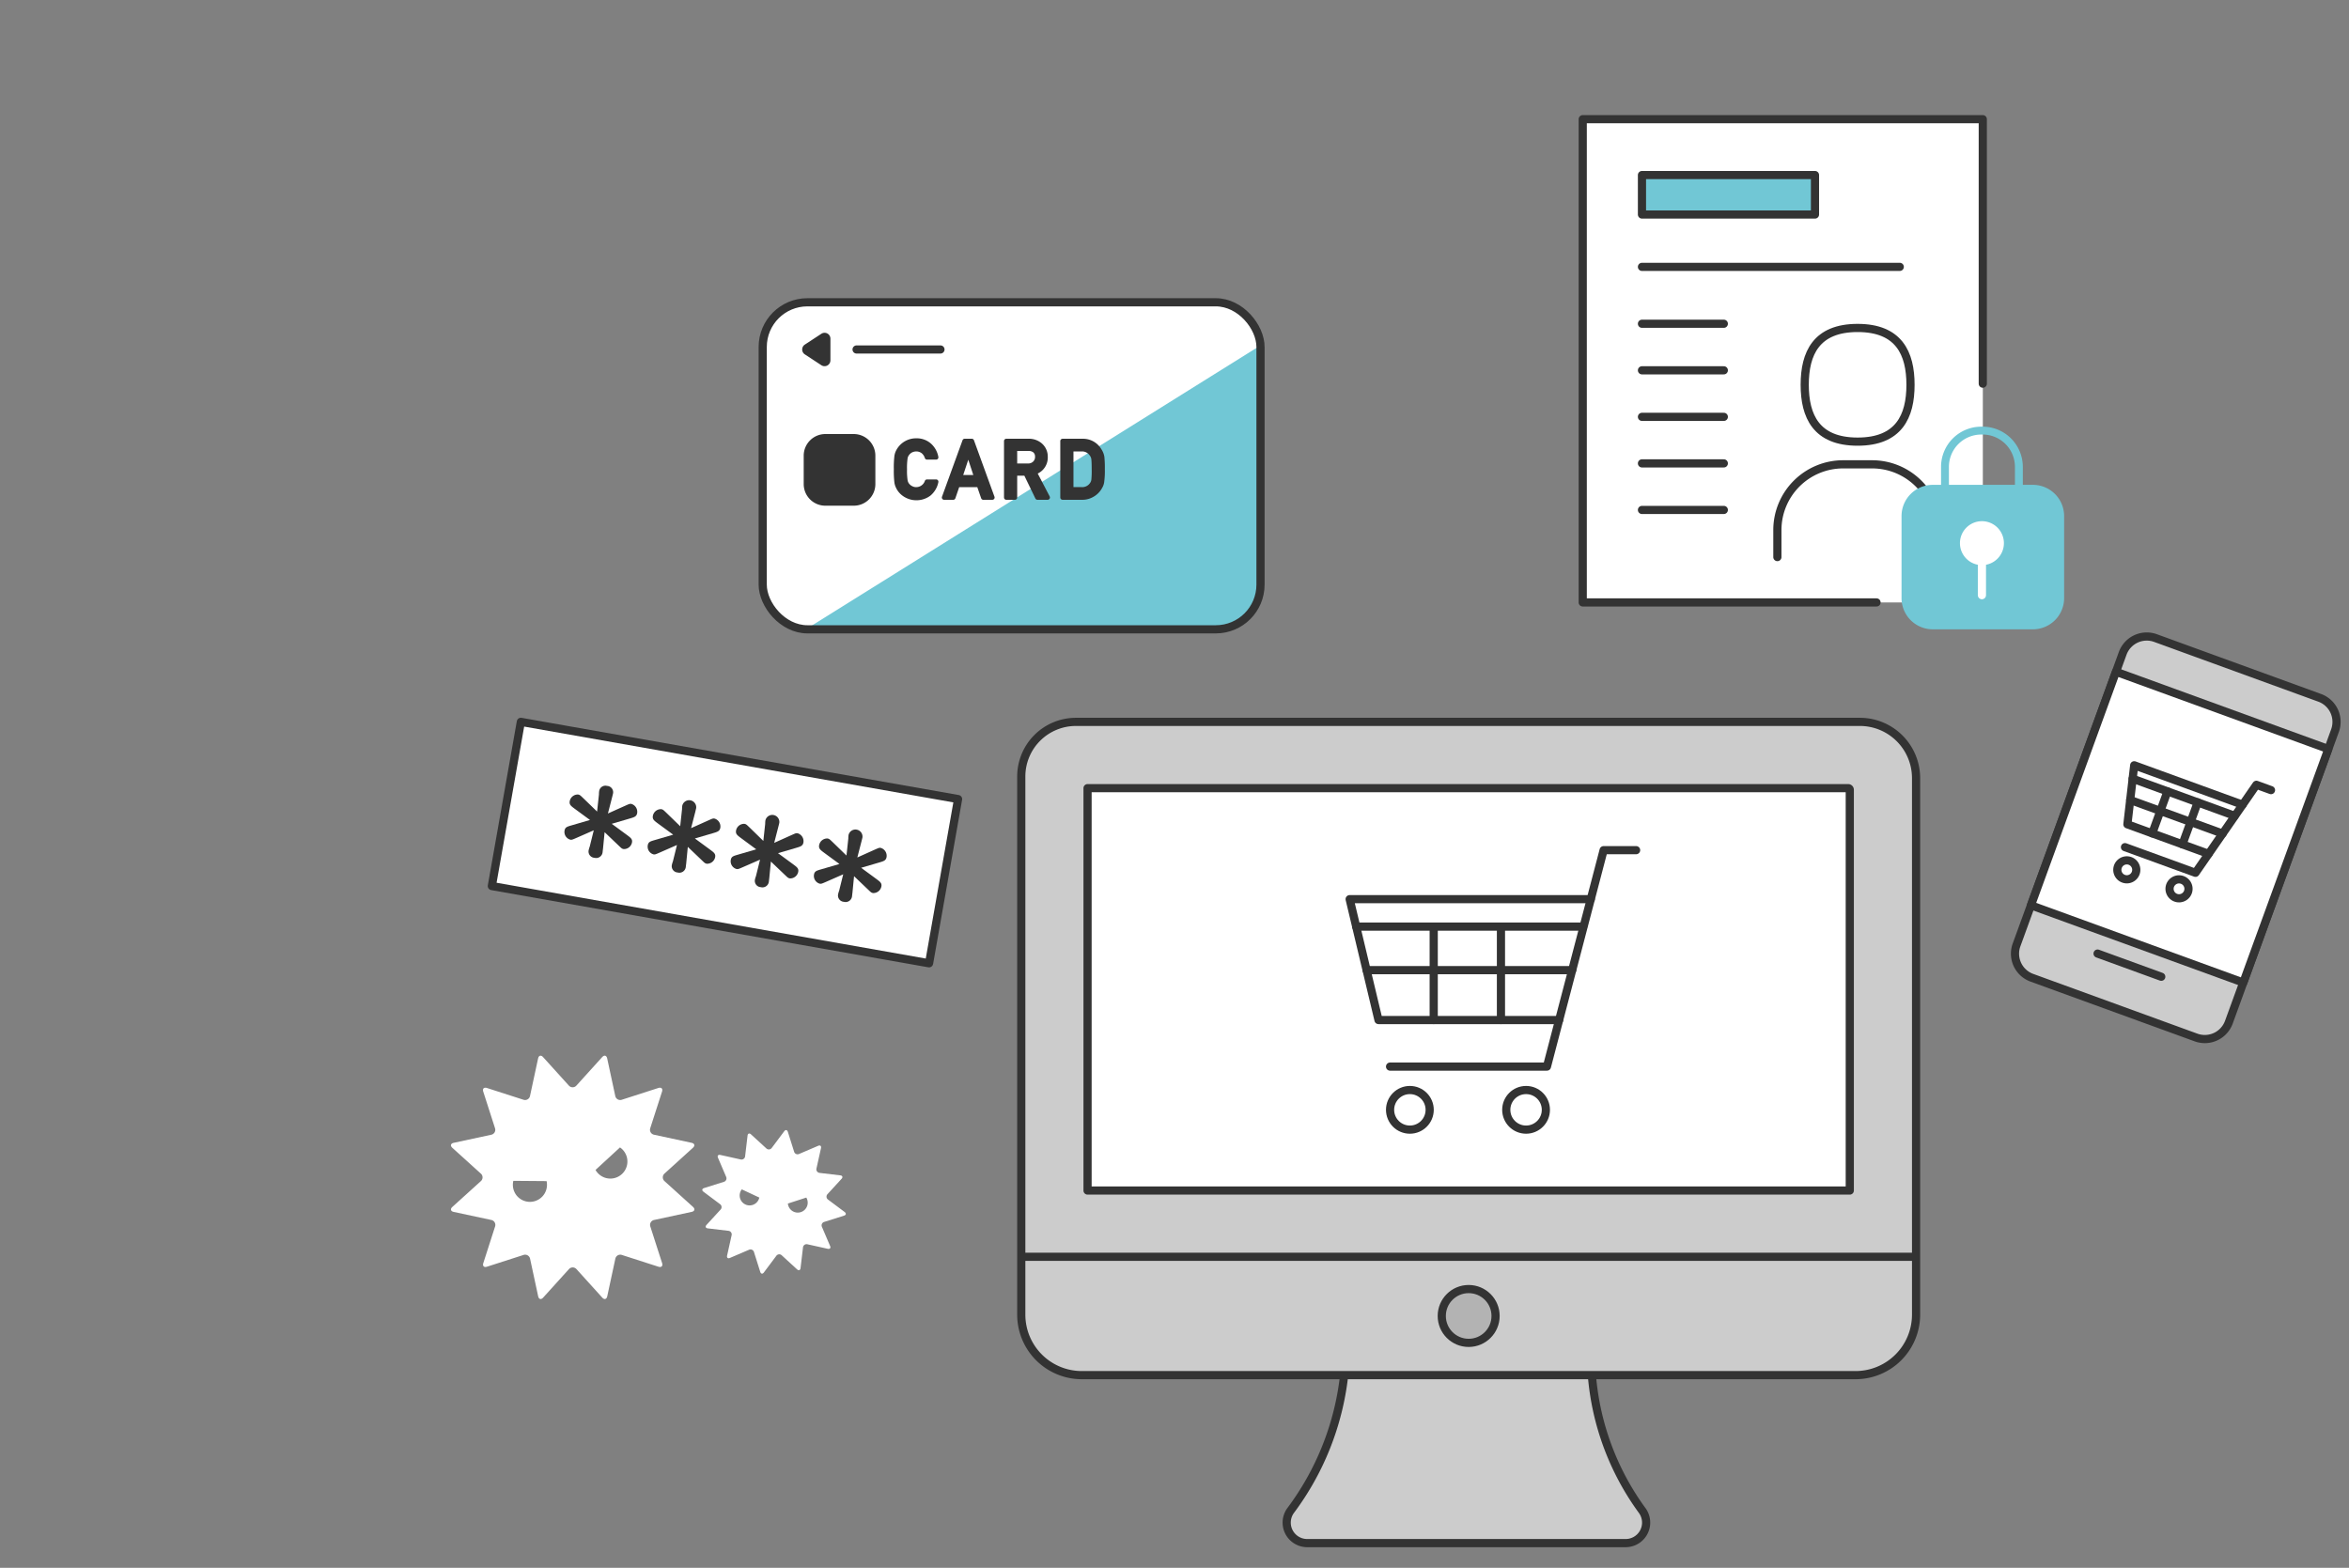 <svg xmlns="http://www.w3.org/2000/svg" width="287.375" height="191.827" viewBox="0 0 287.375 191.827">
  <rect x="0" y="0" width="287.375" height="191.827" fill="#808080" stroke="none"/>
  <g id="グループ_166703" data-name="グループ 166703" transform="translate(0 73)">
    <g id="グループ_167645" data-name="グループ 167645" transform="translate(59.69 -33.22)">
      <rect id="長方形_6825" data-name="長方形 6825" width="20.398" height="54.305" transform="matrix(0.174, -0.985, 0.985, 0.174, 0.482, 68.633)" fill="#fff"/>
      <rect id="長方形_6826" data-name="長方形 6826" width="20.397" height="54.305" transform="matrix(0.174, -0.985, 0.985, 0.174, 0.482, 68.632)" fill="none" stroke="#333" stroke-linecap="round" stroke-linejoin="round" stroke-width="1"/>
      <path id="パス_223222" data-name="パス 223222" d="M11.009,61.271c-.5-.371-.733-.531-.656-.966a1,1,0,0,1,1.017-.813c.231.041.267.095.692.5L13.7,61.579l.226-2.086a2.8,2.8,0,0,1,.028-.42.769.769,0,0,1,.962-.634.775.775,0,0,1,.733.932c-.014.069-.089.363-.1.409l-.523,2.033,2.077-.932c.538-.236.591-.274.8-.237a1.01,1.01,0,0,1,.7,1.115c-.075.435-.348.506-.945.683l-2.167.634,1.819,1.336c.5.372.732.531.66.944a1,1,0,0,1-1.016.812c-.23-.041-.267-.095-.692-.5L14.619,64.1l-.2,2.066c-.014.068-.043.37-.054.439a.789.789,0,0,1-.985.63.77.77,0,0,1-.706-.951,2.616,2.616,0,0,1,.119-.4l.5-2.014-2.073.91c-.538.235-.615.269-.8.237a.98.98,0,0,1-.7-1.116c.077-.435.345-.482.944-.66l2.166-.634Z" transform="translate(-0.342 -2.06)" fill="#333"/>
      <path id="パス_223223" data-name="パス 223223" d="M21.553,63.13c-.5-.371-.734-.531-.657-.966a1,1,0,0,1,1.018-.813c.229.041.266.095.691.5l1.634,1.586.225-2.086a3.253,3.253,0,0,1,.027-.42.864.864,0,0,1,1.7.3c-.013.069-.087.363-.095.409l-.525,2.033,2.078-.932c.537-.236.591-.274.8-.237a1.01,1.01,0,0,1,.7,1.115c-.076.435-.348.506-.947.683l-2.167.634,1.819,1.336c.5.372.733.531.662.944a1,1,0,0,1-1.017.812c-.23-.041-.268-.095-.692-.5l-1.637-1.564-.2,2.066c-.012.068-.041.37-.054.439a.788.788,0,0,1-.985.63.771.771,0,0,1-.706-.951,2.86,2.86,0,0,1,.12-.4l.5-2.014-2.073.91c-.538.235-.614.269-.8.237a.978.978,0,0,1-.7-1.116c.077-.435.345-.482.943-.66l2.167-.634Z" transform="translate(-0.714 -2.126)" fill="#333"/>
      <path id="パス_223224" data-name="パス 223224" d="M32.1,64.989c-.5-.371-.733-.531-.656-.966a1,1,0,0,1,1.017-.813c.23.041.267.095.692.5L34.781,65.3l.226-2.086a2.941,2.941,0,0,1,.027-.42.864.864,0,0,1,1.7.3c-.013.069-.088.363-.1.409l-.524,2.033,2.077-.932c.538-.236.591-.274.8-.237a1.01,1.01,0,0,1,.7,1.115c-.076.435-.348.506-.946.683l-2.167.634L38.39,68.13c.5.372.733.531.661.944a1,1,0,0,1-1.017.812c-.23-.041-.267-.095-.692-.5l-1.637-1.564-.2,2.066c-.013.068-.042.37-.054.439a.789.789,0,0,1-.985.63.771.771,0,0,1-.706-.951,2.849,2.849,0,0,1,.119-.4l.5-2.014L32.3,68.5c-.538.235-.615.269-.8.237a.979.979,0,0,1-.7-1.116c.077-.435.345-.482.944-.66l2.167-.634Z" transform="translate(-1.085 -2.19)" fill="#333"/>
      <path id="パス_223225" data-name="パス 223225" d="M42.638,66.848c-.5-.371-.733-.531-.656-.966A1,1,0,0,1,43,65.069c.23.041.267.095.692.5l1.633,1.586.226-2.086a2.941,2.941,0,0,1,.027-.42.864.864,0,0,1,1.7.3c-.013.069-.088.363-.1.409l-.524,2.033,2.077-.932c.538-.236.591-.274.8-.237a1.01,1.01,0,0,1,.7,1.115c-.076.435-.348.506-.946.683l-2.167.634,1.819,1.336c.5.372.733.531.661.944a1,1,0,0,1-1.017.812c-.23-.041-.267-.095-.692-.5l-1.637-1.564-.2,2.066c-.013.068-.042.37-.054.439a.789.789,0,0,1-.985.63.771.771,0,0,1-.706-.951,2.849,2.849,0,0,1,.119-.4l.5-2.014-2.073.91c-.538.235-.615.269-.8.237a.979.979,0,0,1-.7-1.116c.077-.435.345-.482.944-.66l2.167-.634Z" transform="translate(-1.458 -2.257)" fill="#333"/>
    </g>
    <g id="グループ_167654" data-name="グループ 167654">
      <g id="グループ_167653" data-name="グループ 167653">
        <path id="パス_223227" data-name="パス 223227" d="M200.5,98.735a32.508,32.508,0,0,0,6.183,16.6,2.51,2.51,0,0,1-2.063,3.952H165.683a2.51,2.51,0,0,1-2.048-3.972,33.873,33.873,0,0,0,6.559-16.576" transform="translate(-5.752 -3.481)" fill="#ccc"/>
        <path id="パス_223228" data-name="パス 223228" d="M200.5,98.735a32.508,32.508,0,0,0,6.183,16.6,2.51,2.51,0,0,1-2.063,3.952H165.683a2.51,2.51,0,0,1-2.048-3.972,33.873,33.873,0,0,0,6.559-16.576" transform="translate(-5.752 -3.481)" fill="none" stroke="#333" stroke-linejoin="round" stroke-width="1"/>
        <path id="パス_223229" data-name="パス 223229" d="M136.892,95.814h94.7a7.407,7.407,0,0,0,7.385-7.385V22.744a6.879,6.879,0,0,0-6.859-6.859H136.171a6.685,6.685,0,0,0-6.664,6.664V88.429a7.407,7.407,0,0,0,7.385,7.385" transform="translate(-4.566 -0.56)" fill="#ccc"/>
        <path id="パス_223230" data-name="パス 223230" d="M136.892,95.814h94.7a7.407,7.407,0,0,0,7.385-7.385V22.744a6.879,6.879,0,0,0-6.859-6.859H136.171a6.685,6.685,0,0,0-6.664,6.664V88.429A7.407,7.407,0,0,0,136.892,95.814Z" transform="translate(-4.566 -0.56)" fill="none" stroke="#333" stroke-miterlimit="10" stroke-width="1"/>
        <line id="線_3529" data-name="線 3529" x2="109.468" transform="translate(124.941 80.774)" fill="none" stroke="#333" stroke-miterlimit="10" stroke-width="1"/>
        <path id="パス_223231" data-name="パス 223231" d="M231.163,73.522V24.485a.2.2,0,0,0-.195-.195H137.913V73.522Z" transform="translate(-4.862 -0.856)" fill="#fff"/>
        <path id="パス_223232" data-name="パス 223232" d="M231.163,73.522V24.485a.2.2,0,0,0-.195-.195H137.913V73.522Z" transform="translate(-4.862 -0.856)" fill="none" stroke="#333" stroke-linejoin="round" stroke-width="1"/>
        <path id="パス_223233" data-name="パス 223233" d="M182.83,91.111a3.292,3.292,0,1,0,3.292-3.292,3.292,3.292,0,0,0-3.292,3.292" transform="translate(-6.446 -3.097)" fill="#b3b3b3"/>
        <circle id="楕円形_605" data-name="楕円形 605" cx="3.292" cy="3.292" r="3.292" transform="translate(176.384 84.722)" fill="none" stroke="#333" stroke-miterlimit="10" stroke-width="1"/>
      </g>
      <g id="グループ_167652" data-name="グループ 167652">
        <path id="パス_223234" data-name="パス 223234" d="M174.679,53.16h22.1l3.872-14.791h-29.5Z" transform="translate(-6.034 -1.353)" fill="#fff"/>
        <path id="パス_223235" data-name="パス 223235" d="M200.649,38.369h-29.5l3.529,14.791h22.1" transform="translate(-6.034 -1.353)" fill="none" stroke="#333" stroke-linecap="round" stroke-linejoin="round" stroke-width="1"/>
        <path id="パス_223236" data-name="パス 223236" d="M176.273,58.636h19.194L202.4,32.155h3.976" transform="translate(-6.215 -1.134)" fill="none" stroke="#333" stroke-linecap="round" stroke-linejoin="round" stroke-width="1"/>
        <g id="グループ_167651" data-name="グループ 167651">
          <path id="パス_223237" data-name="パス 223237" d="M178.7,62.576A2.423,2.423,0,1,0,181.122,65a2.424,2.424,0,0,0-2.423-2.423" transform="translate(-6.215 -2.206)" fill="#fff"/>
          <circle id="楕円形_606" data-name="楕円形 606" cx="2.423" cy="2.423" r="2.423" transform="translate(170.06 60.369)" fill="none" stroke="#333" stroke-linejoin="round" stroke-width="1"/>
          <path id="パス_223238" data-name="パス 223238" d="M193.433,62.576A2.423,2.423,0,1,0,195.857,65a2.424,2.424,0,0,0-2.423-2.423" transform="translate(-6.734 -2.206)" fill="#fff"/>
          <circle id="楕円形_607" data-name="楕円形 607" cx="2.423" cy="2.423" r="2.423" transform="translate(184.275 60.369)" fill="none" stroke="#333" stroke-linejoin="round" stroke-width="1"/>
        </g>
        <line id="線_3530" data-name="線 3530" x2="25.152" transform="translate(167.188 45.703)" fill="none" stroke="#333" stroke-linecap="round" stroke-linejoin="round" stroke-width="1"/>
        <line id="線_3531" data-name="線 3531" x2="27.765" transform="translate(165.917 40.376)" fill="none" stroke="#333" stroke-linecap="round" stroke-linejoin="round" stroke-width="1"/>
        <line id="線_3532" data-name="線 3532" y2="11.432" transform="translate(183.626 40.376)" fill="none" stroke="#333" stroke-linecap="round" stroke-linejoin="round" stroke-width="1"/>
        <line id="線_3533" data-name="線 3533" y2="11.432" transform="translate(175.399 40.376)" fill="none" stroke="#333" stroke-linecap="round" stroke-linejoin="round" stroke-width="1"/>
      </g>
    </g>
    <g id="グループ_167646" data-name="グループ 167646" transform="translate(4 -64.181)">
      <path id="パス_223226" data-name="パス 223226" d="M273.628,120.685,253.335,113.3a3.024,3.024,0,0,1-1.808-3.875l13.059-35.879a3.025,3.025,0,0,1,3.876-1.807l20.292,7.386A3.023,3.023,0,0,1,290.562,83L277.5,118.878a3.024,3.024,0,0,1-3.875,1.807" transform="translate(-8.862 -2.522)" fill="#ccc"/>
      <path id="長方形_6827" data-name="長方形 6827" d="M3.134,0h37.96a3.135,3.135,0,0,1,3.135,3.135V24.508a3.135,3.135,0,0,1-3.135,3.135H3.134A3.134,3.134,0,0,1,0,24.509V3.134A3.134,3.134,0,0,1,3.134,0Z" transform="translate(241.631 109.741) rotate(-69.999)" fill="none" stroke="#333" stroke-linecap="round" stroke-linejoin="round" stroke-width="1"/>
      <rect id="長方形_6828" data-name="長方形 6828" width="30.407" height="27.643" transform="translate(244.468 101.948) rotate(-70)" fill="#fff"/>
      <rect id="長方形_6829" data-name="長方形 6829" width="30.407" height="27.643" transform="translate(244.468 101.948) rotate(-70)" fill="none" stroke="#333" stroke-linejoin="round" stroke-width="1"/>
      <line id="線_3528" data-name="線 3528" x2="7.793" y2="2.836" transform="translate(252.614 107.855)" fill="none" stroke="#333" stroke-linecap="round" stroke-linejoin="round" stroke-width="1"/>
      <path id="パス_223239" data-name="パス 223239" d="M265.629,95.142l9.932,3.615,4.16-6.014-13.258-4.826Z" transform="translate(-9.365 -3.1)" fill="#fff"/>
      <path id="パス_223240" data-name="パス 223240" d="M279.72,92.742l-13.258-4.826-.834,7.225,9.932,3.615" transform="translate(-9.365 -3.1)" fill="none" stroke="#333" stroke-linecap="round" stroke-linejoin="round" stroke-width="1"/>
      <path id="パス_223241" data-name="パス 223241" d="M265.321,98.02l8.627,3.14L281.4,90.392l1.787.65" transform="translate(-9.354 -3.187)" fill="none" stroke="#333" stroke-linecap="round" stroke-linejoin="round" stroke-width="1"/>
      <path id="パス_223243" data-name="パス 223243" d="M265.908,100.043a1.159,1.159,0,1,0,.693,1.486A1.159,1.159,0,0,0,265.908,100.043Z" transform="translate(-9.32 -3.524)" fill="none" stroke="#333" stroke-linejoin="round" stroke-width="1"/>
      <path id="パス_223245" data-name="パス 223245" d="M272.531,102.453a1.159,1.159,0,1,0,.693,1.486A1.159,1.159,0,0,0,272.531,102.453Z" transform="translate(-9.554 -3.61)" fill="none" stroke="#333" stroke-linejoin="round" stroke-width="1"/>
      <line id="線_3534" data-name="線 3534" x2="11.305" y2="4.115" transform="translate(256.607 89.061)" fill="none" stroke="#333" stroke-linecap="round" stroke-linejoin="round" stroke-width="1"/>
      <line id="線_3535" data-name="線 3535" x2="12.479" y2="4.542" transform="translate(256.907 86.458)" fill="none" stroke="#333" stroke-linecap="round" stroke-linejoin="round" stroke-width="1"/>
      <line id="線_3536" data-name="線 3536" x1="1.87" y2="5.138" transform="translate(262.997 89.354)" fill="none" stroke="#333" stroke-linecap="round" stroke-linejoin="round" stroke-width="1"/>
      <line id="線_3537" data-name="線 3537" x1="1.87" y2="5.138" transform="translate(259.3 88.009)" fill="none" stroke="#333" stroke-linecap="round" stroke-linejoin="round" stroke-width="1"/>
    </g>
    <g id="グループ_167650" data-name="グループ 167650" transform="translate(-82.727 -63.997)">
      <rect id="長方形_6830" data-name="長方形 6830" width="48.948" height="59.129" transform="translate(276.357 5.579)" fill="#fff"/>
      <path id="パス_223246" data-name="パス 223246" d="M335.4,38.144V5.783H286.457V64.911H322.4" transform="translate(-10.1 -0.204)" fill="none" stroke="#333" stroke-linecap="round" stroke-linejoin="round" stroke-width="1"/>
      <g id="グループ_167649" data-name="グループ 167649">
        <line id="線_3538" data-name="線 3538" x2="31.54" transform="translate(283.603 23.649)" fill="none" stroke="#333" stroke-linecap="round" stroke-linejoin="round" stroke-width="1"/>
        <line id="線_3539" data-name="線 3539" x2="10.016" transform="translate(283.603 30.61)" fill="none" stroke="#333" stroke-linecap="round" stroke-linejoin="round" stroke-width="1"/>
        <line id="線_3540" data-name="線 3540" x2="10.016" transform="translate(283.603 36.306)" fill="none" stroke="#333" stroke-linecap="round" stroke-linejoin="round" stroke-width="1"/>
        <line id="線_3541" data-name="線 3541" x2="10.016" transform="translate(283.603 42)" fill="none" stroke="#333" stroke-linecap="round" stroke-linejoin="round" stroke-width="1"/>
        <line id="線_3542" data-name="線 3542" x2="10.016" transform="translate(283.603 47.694)" fill="none" stroke="#333" stroke-linecap="round" stroke-linejoin="round" stroke-width="1"/>
        <line id="線_3543" data-name="線 3543" x2="10.016" transform="translate(283.603 53.39)" fill="none" stroke="#333" stroke-linecap="round" stroke-linejoin="round" stroke-width="1"/>
        <rect id="長方形_6831" data-name="長方形 6831" width="21.168" height="4.83" transform="translate(283.604 12.415)" fill="#71c7d5"/>
        <rect id="長方形_6832" data-name="長方形 6832" width="21.168" height="4.83" transform="translate(283.604 12.415)" fill="none" stroke="#333" stroke-linejoin="round" stroke-width="1"/>
      </g>
      <g id="グループ_167648" data-name="グループ 167648">
        <path id="パス_223247" data-name="パス 223247" d="M321.078,32.262c-5.06,0-6.471,3.114-6.471,6.955s1.411,6.954,6.471,6.954,6.471-3.113,6.471-6.954S326.139,32.262,321.078,32.262Z" transform="translate(-11.092 -1.138)" fill="none" stroke="#333" stroke-linecap="round" stroke-miterlimit="10" stroke-width="1"/>
        <path id="パス_223248" data-name="パス 223248" d="M330.773,60.905V57.578a8.044,8.044,0,0,0-8.021-8.021h-3.591a8.044,8.044,0,0,0-8.021,8.021v3.327" transform="translate(-10.97 -1.747)" fill="none" stroke="#333" stroke-linecap="round" stroke-miterlimit="10" stroke-width="1"/>
      </g>
      <g id="グループ_167647" data-name="グループ 167647">
        <path id="パス_223249" data-name="パス 223249" d="M336.987,60.619h-.181a4.917,4.917,0,0,1-4.911-4.912V49.693a4.918,4.918,0,0,1,4.911-4.912h.181a4.918,4.918,0,0,1,4.912,4.912v6.014a4.917,4.917,0,0,1-4.912,4.912m-.181-14.873a3.952,3.952,0,0,0-3.947,3.948v6.014a3.951,3.951,0,0,0,3.947,3.947h.181a3.951,3.951,0,0,0,3.947-3.947V49.693a3.952,3.952,0,0,0-3.947-3.948Z" transform="translate(-11.702 -1.579)" fill="#71c7d5"/>
        <path id="パス_223250" data-name="パス 223250" d="M342.967,52.159H330.693a3.819,3.819,0,0,0-3.808,3.809V66.027a3.82,3.82,0,0,0,3.808,3.809h12.274a3.82,3.82,0,0,0,3.809-3.809V55.968a3.82,3.82,0,0,0-3.809-3.809" transform="translate(-11.525 -1.839)" fill="#71c7d5"/>
        <path id="パス_223251" data-name="パス 223251" d="M336.981,56.767a2.689,2.689,0,1,0,2.689,2.689,2.689,2.689,0,0,0-2.689-2.689" transform="translate(-11.786 -2.001)" fill="#fff"/>
        <line id="線_3544" data-name="線 3544" y2="5.196" transform="translate(325.194 58.623)" fill="none" stroke="#fff" stroke-linecap="round" stroke-miterlimit="10" stroke-width="1"/>
      </g>
    </g>
    <g id="グループ_167655" data-name="グループ 167655" transform="translate(47 -36.496)">
      <g id="グループ_167644" data-name="グループ 167644">
        <path id="パス_223252" data-name="パス 223252" d="M103.629.5H53.277A5.29,5.29,0,0,0,48,5.774V35.239a5.29,5.29,0,0,0,5.274,5.274h50.352a5.29,5.29,0,0,0,5.274-5.274V5.774A5.29,5.29,0,0,0,103.629.5" transform="translate(-1.692 -0.018)" fill="#fff"/>
        <path id="パス_223253" data-name="パス 223253" d="M53.47,40.706h50.352a5.29,5.29,0,0,0,5.274-5.274V5.967Z" transform="translate(-1.885 -0.21)" fill="#71c7d5"/>
        <path id="パス_223254" data-name="パス 223254" d="M66.526,19.752a1,1,0,0,1,.343-.279,1.143,1.143,0,0,1,.5-.115,1.082,1.082,0,0,1,.67.219,1.246,1.246,0,0,1,.382.582.281.281,0,0,0,.268.2H69.8a.282.282,0,0,0,.217-.1.278.278,0,0,0,.059-.233,2.876,2.876,0,0,0-.88-1.606,2.617,2.617,0,0,0-1.823-.669,2.725,2.725,0,0,0-2.4,1.374,2.156,2.156,0,0,0-.271.759,11.844,11.844,0,0,0-.074,1.658,11.887,11.887,0,0,0,.074,1.649,2.328,2.328,0,0,0,.116.436c.041.1.089.2.146.313a2.592,2.592,0,0,0,.892.945,2.859,2.859,0,0,0,3.256-.127,2.866,2.866,0,0,0,.962-1.63.28.28,0,0,0-.273-.346H68.689a.282.282,0,0,0-.256.164,1.123,1.123,0,0,1-1.061.778.974.974,0,0,1-.51-.127,1.008,1.008,0,0,1-.352-.282.894.894,0,0,1-.2-.454,7.866,7.866,0,0,1-.068-1.317,8.1,8.1,0,0,1,.069-1.335.872.872,0,0,1,.216-.452" transform="translate(-2.278 -0.626)" fill="#333"/>
        <path id="パス_223255" data-name="パス 223255" d="M74.386,17.807h-.874a.28.28,0,0,0-.264.185L70.736,24.9a.282.282,0,0,0,.264.378h1.108a.282.282,0,0,0,.266-.191l.464-1.354h2.218l.471,1.354a.279.279,0,0,0,.265.19h1.1a.284.284,0,0,0,.231-.121.281.281,0,0,0,.033-.258l-2.51-6.906a.281.281,0,0,0-.264-.185m.184,4.433H73.333l.619-1.868Z" transform="translate(-2.493 -0.628)" fill="#333"/>
        <path id="パス_223256" data-name="パス 223256" d="M83.953,20.008a2.119,2.119,0,0,0-.788-1.682,2.414,2.414,0,0,0-1.587-.519H78.884a.283.283,0,0,0-.283.282v6.906a.283.283,0,0,0,.283.282h1.048a.282.282,0,0,0,.282-.282V22.325h.876l1.349,2.791a.279.279,0,0,0,.253.16h1.246a.283.283,0,0,0,.25-.413l-1.462-2.8a2.168,2.168,0,0,0,1.228-2.058m-1.554.009a.79.79,0,0,1-.219.572.864.864,0,0,1-.668.245h-1.3V19.3h1.355a.952.952,0,0,1,.6.159.646.646,0,0,1,.227.553" transform="translate(-2.771 -0.628)" fill="#333"/>
        <path id="パス_223257" data-name="パス 223257" d="M91.132,20.026a2.334,2.334,0,0,0-.353-.917,2.6,2.6,0,0,0-2.343-1.3H86.02a.283.283,0,0,0-.282.283v6.9a.283.283,0,0,0,.282.283h2.344a2.677,2.677,0,0,0,1.455-.38,2.712,2.712,0,0,0,.939-.9,4.029,4.029,0,0,0,.213-.391,1.926,1.926,0,0,0,.132-.459,10.027,10.027,0,0,0,.086-1.6,13.479,13.479,0,0,0-.057-1.516M89.58,21.578a10.906,10.906,0,0,1-.041,1.222.884.884,0,0,1-.178.446,1.145,1.145,0,0,1-1.044.476h-.967V19.36h1.014a1.121,1.121,0,0,1,.973.488.908.908,0,0,1,.2.476c.029.25.042.673.042,1.255" transform="translate(-3.023 -0.628)" fill="#333"/>
        <path id="パス_223258" data-name="パス 223258" d="M59.327,17.21H55.836A2.646,2.646,0,0,0,53.2,19.848v3.491a2.645,2.645,0,0,0,2.638,2.637h3.491a2.645,2.645,0,0,0,2.638-2.637V19.848a2.645,2.645,0,0,0-2.638-2.638" transform="translate(-1.875 -0.606)" fill="#333"/>
        <path id="パス_223259" data-name="パス 223259" d="M56.089,4.454a.719.719,0,0,0-.733.032L53.334,5.811a.715.715,0,0,0,0,1.2l2.021,1.327a.716.716,0,0,0,1.108-.6V5.084a.716.716,0,0,0-.375-.63" transform="translate(-1.869 -0.154)" fill="#333"/>
        <line id="線_3545" data-name="線 3545" x2="10.261" transform="translate(57.794 6.256)" fill="none" stroke="#333" stroke-linecap="round" stroke-miterlimit="10" stroke-width="1"/>
      </g>
      <rect id="長方形_6833" data-name="長方形 6833" width="60.9" height="40.014" rx="5.467" transform="translate(46.31 0.482)" fill="none" stroke="#333" stroke-linecap="round" stroke-miterlimit="10" stroke-width="1"/>
    </g>
    <path id="パス_223260" data-name="パス 223260" d="M91.969,87.071c.283-.256.209-.531-.163-.611l-4.589-.988a.616.616,0,0,1-.465-.806L88.191,80.2c.117-.363-.085-.564-.448-.448L83.276,81.19a.616.616,0,0,1-.806-.465l-.988-4.588c-.08-.372-.355-.446-.612-.164l-3.15,3.481a.617.617,0,0,1-.93,0l-3.15-3.479c-.256-.283-.531-.209-.611.163l-.988,4.588a.616.616,0,0,1-.806.465l-4.468-1.438c-.363-.117-.563.085-.447.448l1.437,4.468a.615.615,0,0,1-.465.806l-4.588.988c-.372.08-.446.355-.163.611l3.48,3.15a.617.617,0,0,1,0,.931l-3.48,3.15c-.283.256-.209.531.163.611L67.3,95.9a.615.615,0,0,1,.465.806l-1.437,4.468c-.117.363.084.563.447.447l4.468-1.438a.616.616,0,0,1,.806.465l.988,4.588c.08.373.355.447.611.164l3.15-3.48a.616.616,0,0,1,.93,0l3.15,3.48c.257.283.532.209.612-.164l.988-4.588a.616.616,0,0,1,.806-.465l4.468,1.438c.363.117.564-.084.448-.447l-1.439-4.468a.616.616,0,0,1,.465-.806l4.589-.988c.372-.08.446-.355.163-.611l-3.48-3.15a.617.617,0,0,1,0-.931ZM73.552,93.025A2.086,2.086,0,0,1,70,91.114l4.069.033a2.089,2.089,0,0,1-.514,1.877m8.308-2.187a2.082,2.082,0,0,1-1.808-1.057l2.994-2.755a2.09,2.09,0,0,1-1.186,3.813" transform="translate(-7.199 -19.633)" fill="#fff"/>
    <path id="パス_223261" data-name="パス 223261" d="M111.659,95.261l-2.039-1.524a.44.44,0,0,1-.062-.662l1.72-1.877c.184-.2.114-.391-.157-.424l-2.528-.3a.44.44,0,0,1-.384-.541l.552-2.485c.059-.266-.1-.4-.348-.288l-2.339,1a.44.44,0,0,1-.6-.277l-.765-2.428c-.082-.26-.283-.293-.446-.075l-1.525,2.038a.439.439,0,0,1-.661.062l-1.876-1.72c-.2-.183-.392-.113-.424.157l-.3,2.528a.44.44,0,0,1-.542.384l-2.485-.551c-.265-.059-.4.1-.288.348l1,2.34a.441.441,0,0,1-.277.6l-2.428.765c-.26.082-.293.283-.075.446L96.415,94.3a.44.44,0,0,1,.062.662l-1.719,1.876c-.184.2-.114.391.157.424l2.527.3a.44.44,0,0,1,.385.541l-.552,2.486c-.059.265.1.4.347.288l2.34-1a.439.439,0,0,1,.6.277l.766,2.427c.082.26.282.294.445.076l1.525-2.038a.44.44,0,0,1,.662-.062l1.876,1.72c.2.184.392.113.424-.157l.3-2.527a.44.44,0,0,1,.542-.385l2.484.552c.266.059.4-.1.288-.348l-1-2.34a.44.44,0,0,1,.278-.6l2.428-.765c.26-.082.293-.283.075-.446m-11.166-.9a1.213,1.213,0,0,1-1.415-1.872l2.143,1.005a1.212,1.212,0,0,1-.727.866m6.535.263a1.213,1.213,0,0,1-2.312-.4l2.251-.73a1.215,1.215,0,0,1,.062,1.131" transform="translate(-8.322 -19.965)" fill="#fff"/>
    <rect id="長方形_6834" data-name="長方形 6834" width="286.734" height="191.827" transform="translate(0 -73)" fill="none"/>
  </g>
</svg>
